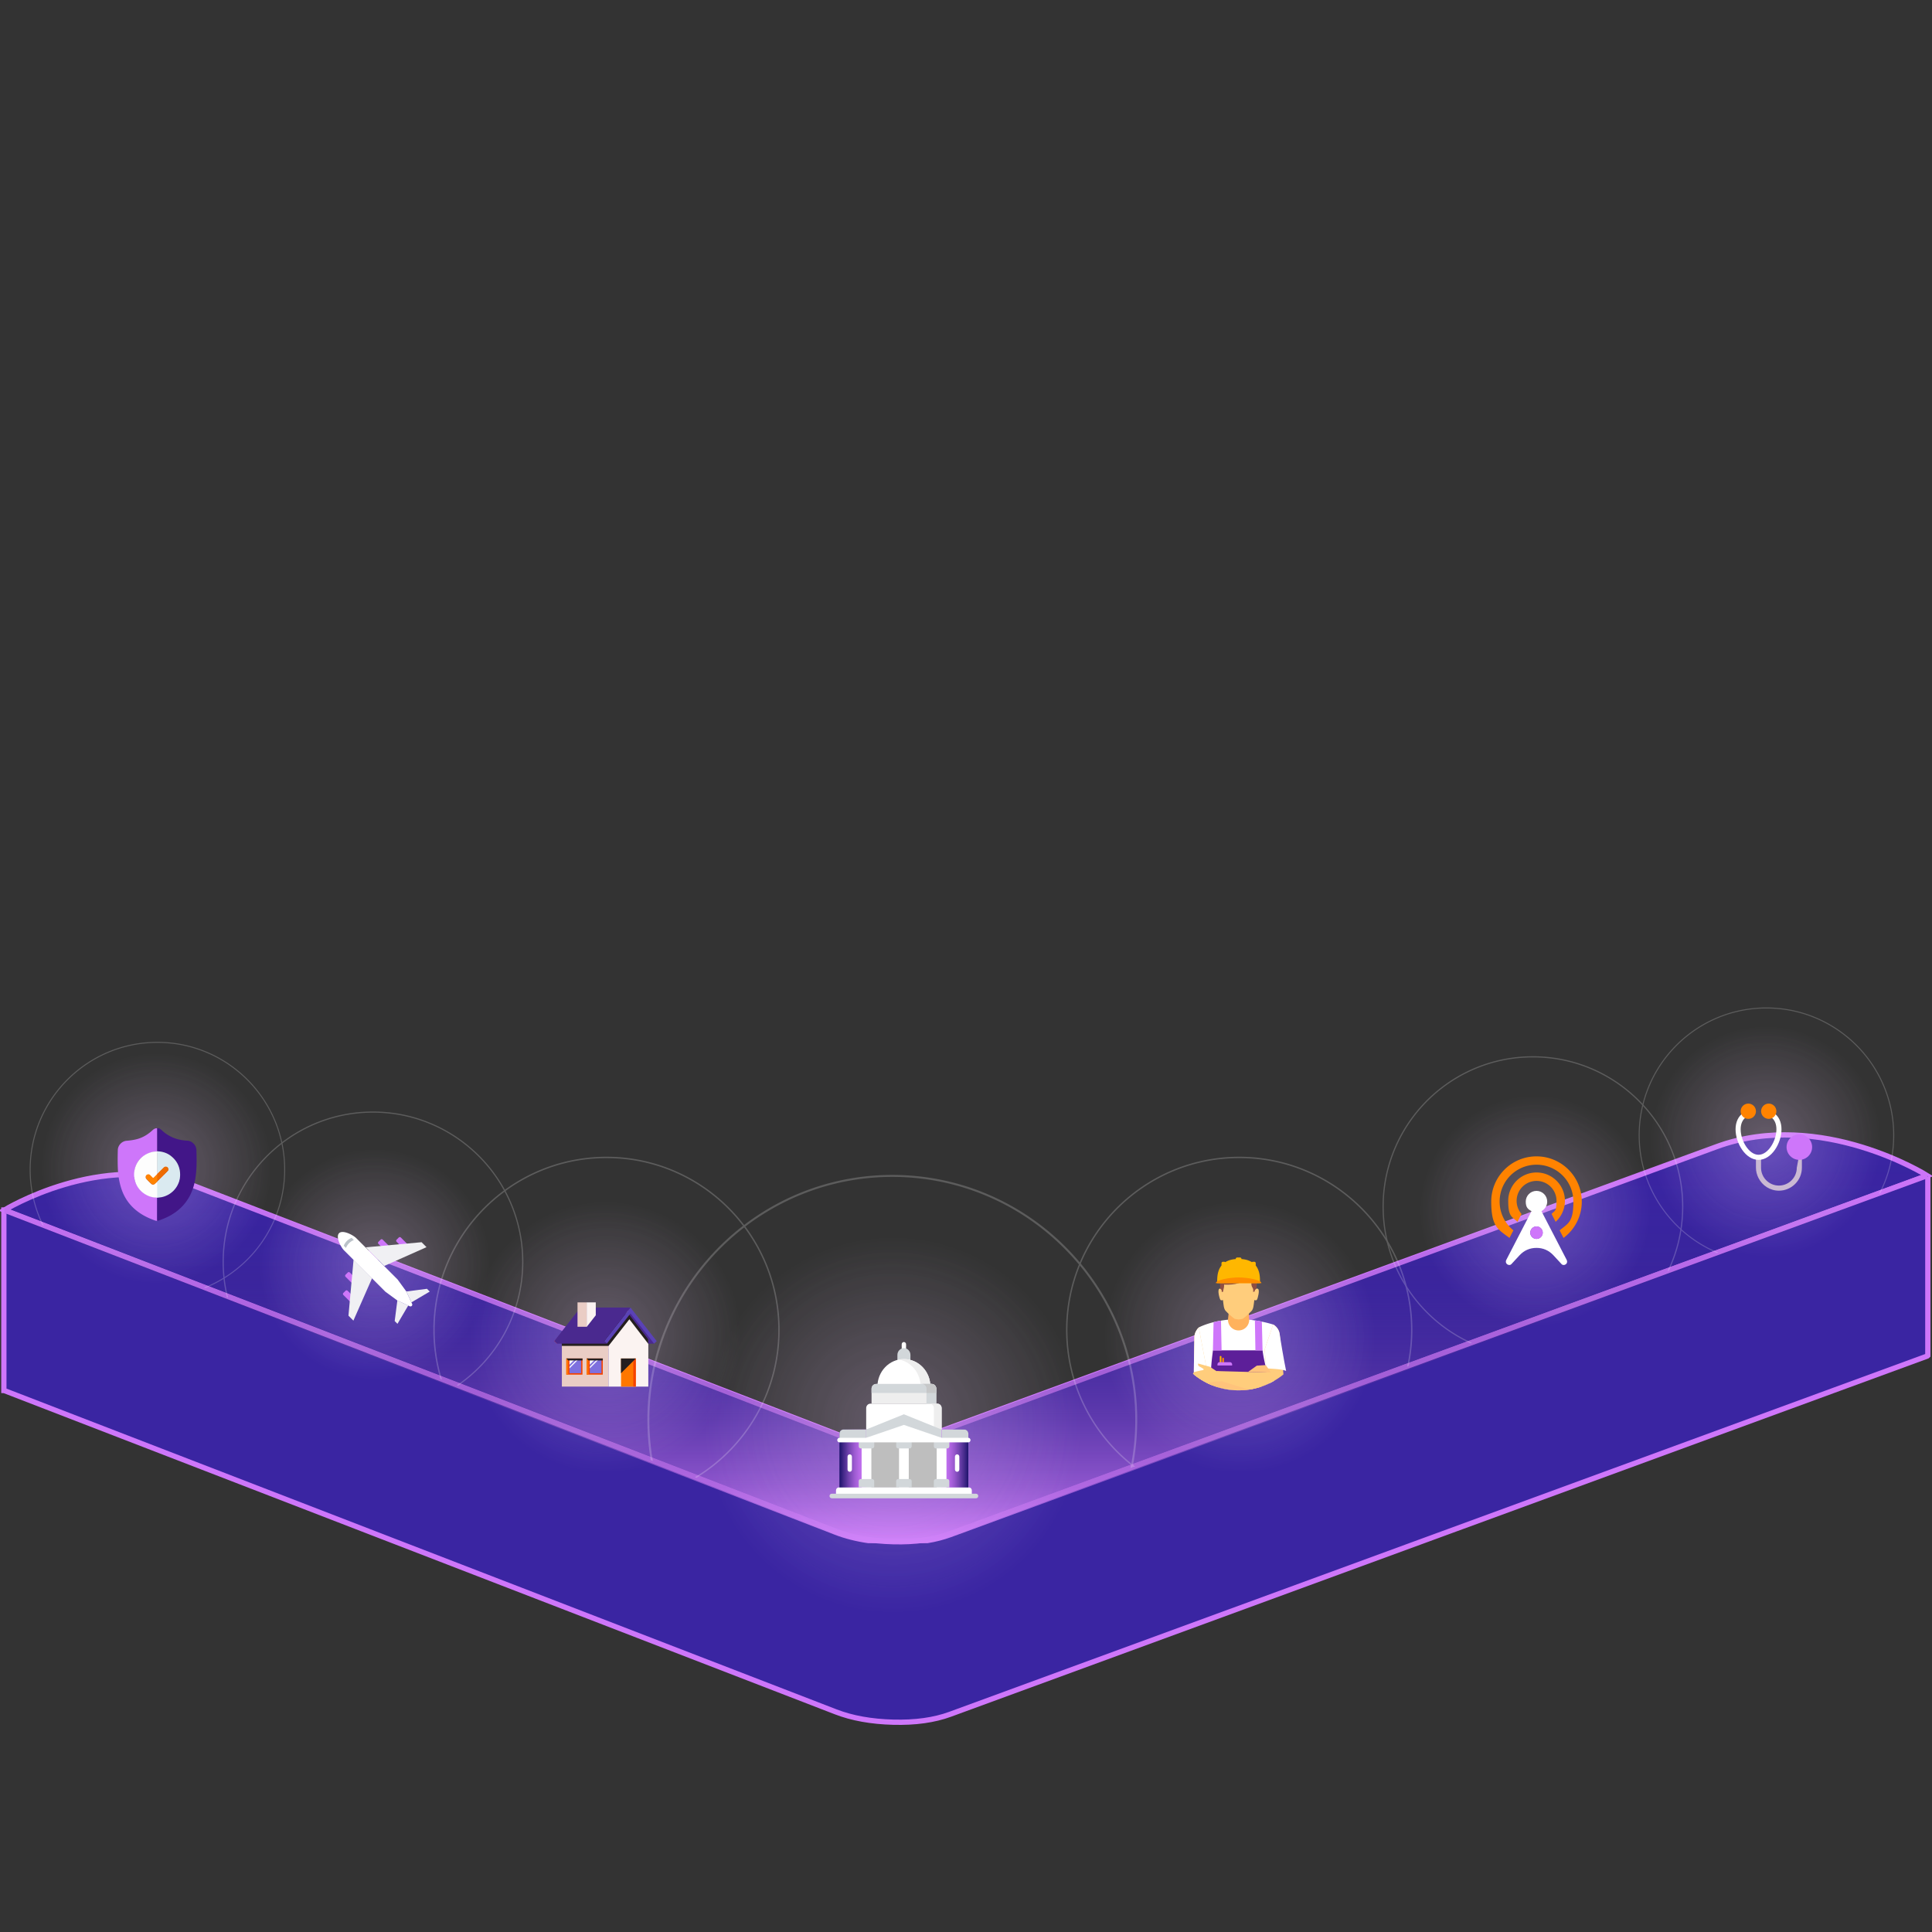 <svg id="Layer_1" xmlns="http://www.w3.org/2000/svg" xmlns:xlink="http://www.w3.org/1999/xlink" version="1.1" viewBox="0 0 1000 1000"><rect x="0" y="0" width="1000" height="1000" fill="#333333" stroke="none"/><defs><radialGradient id="radial-gradient" cx="462.151" cy="456.034" fx="462.151" fy="456.034" r="126.708" gradientUnits="userSpaceOnUse"><stop offset="0" stop-color="#fff" stop-opacity=".25"/><stop offset=".77" stop-color="#fff" stop-opacity="0"/></radialGradient><radialGradient id="radial-gradient1" cx="462.151" cy="456.034" fx="462.151" fy="456.034" r="126.708" gradientUnits="userSpaceOnUse"><stop offset="0" stop-color="#ce76fa" stop-opacity=".15"/><stop offset=".77" stop-color="#ce76fa" stop-opacity="0"/></radialGradient><radialGradient id="radial-gradient2" cx="641.654" cy="410.567" fx="641.654" fy="410.567" r="91.26" xlink:href="#radial-gradient"/><radialGradient id="radial-gradient3" cx="641.654" cy="410.567" fx="641.654" fy="410.567" r="91.26" xlink:href="#radial-gradient1"/><radialGradient id="radial-gradient4" cx="313.376" cy="410.567" fx="313.376" fy="410.567" r="91.26" xlink:href="#radial-gradient"/><radialGradient id="radial-gradient5" cx="313.376" cy="410.567" fx="313.376" fy="410.567" r="91.26" xlink:href="#radial-gradient1"/><radialGradient id="radial-gradient6" cx="193.926" cy="372.915" fx="193.926" fy="372.915" r="77.539" xlink:href="#radial-gradient"/><radialGradient id="radial-gradient7" cx="193.926" cy="372.915" fx="193.926" fy="372.915" r="77.539" xlink:href="#radial-gradient1"/><radialGradient id="radial-gradient8" cx="794.594" cy="345.186" fx="794.594" fy="345.186" r="77.539" xlink:href="#radial-gradient"/><radialGradient id="radial-gradient9" cx="794.594" cy="345.186" fx="794.594" fy="345.186" r="77.539" xlink:href="#radial-gradient1"/><radialGradient id="radial-gradient10" cx="913.943" cy="309.286" fx="913.943" fy="309.286" r="77.539" xlink:href="#radial-gradient"/><radialGradient id="radial-gradient11" cx="913.943" cy="309.286" fx="913.943" fy="309.286" r="77.539" xlink:href="#radial-gradient1"/><radialGradient id="radial-gradient12" cx="80.892" cy="323.15" fx="80.892" fy="323.15" r="77.539" xlink:href="#radial-gradient"/><radialGradient id="radial-gradient13" cx="80.892" cy="323.15" fx="80.892" fy="323.15" r="77.539" xlink:href="#radial-gradient1"/><radialGradient id="radial-gradient14" cy="549.034" fy="549.034" xlink:href="#radial-gradient"/><radialGradient id="radial-gradient15" cy="549.034" fy="549.034" xlink:href="#radial-gradient1"/><radialGradient id="radial-gradient16" cx="641.654" cy="503.567" fx="641.654" fy="503.567" r="91.26" xlink:href="#radial-gradient"/><radialGradient id="radial-gradient17" cx="641.654" cy="503.567" fx="641.654" fy="503.567" r="91.26" xlink:href="#radial-gradient1"/><radialGradient id="radial-gradient18" cx="313.376" cy="503.567" fx="313.376" fy="503.567" r="91.26" xlink:href="#radial-gradient"/><radialGradient id="radial-gradient19" cx="313.376" cy="503.567" fx="313.376" fy="503.567" r="91.26" xlink:href="#radial-gradient1"/><radialGradient id="radial-gradient20" cx="193.926" cy="465.915" fx="193.926" fy="465.915" r="77.539" xlink:href="#radial-gradient"/><radialGradient id="radial-gradient21" cx="193.926" cy="465.915" fx="193.926" fy="465.915" r="77.539" xlink:href="#radial-gradient1"/><radialGradient id="radial-gradient22" cx="794.594" cy="438.186" fx="794.594" fy="438.186" r="77.539" xlink:href="#radial-gradient"/><radialGradient id="radial-gradient23" cx="794.594" cy="438.186" fx="794.594" fy="438.186" r="77.539" xlink:href="#radial-gradient1"/><radialGradient id="radial-gradient24" cx="913.943" cy="402.286" fx="913.943" fy="402.286" r="77.539" xlink:href="#radial-gradient"/><radialGradient id="radial-gradient25" cx="913.943" cy="402.286" fx="913.943" fy="402.286" r="77.539" xlink:href="#radial-gradient1"/><radialGradient id="radial-gradient26" cx="80.892" cy="416.15" fx="80.892" fy="416.15" r="77.539" xlink:href="#radial-gradient"/><radialGradient id="radial-gradient27" cx="80.892" cy="416.15" fx="80.892" fy="416.15" r="77.539" xlink:href="#radial-gradient1"/><radialGradient id="radial-gradient28" cx="641.654" cy="410.567" fx="641.654" fy="410.567" r="91.26" xlink:href="#radial-gradient"/><radialGradient id="radial-gradient29" cx="641.654" cy="410.567" fx="641.654" fy="410.567" r="91.26" xlink:href="#radial-gradient1"/><radialGradient id="radial-gradient30" cx="313.376" cy="410.567" fx="313.376" fy="410.567" r="91.26" xlink:href="#radial-gradient"/><radialGradient id="radial-gradient31" cx="313.376" cy="410.567" fx="313.376" fy="410.567" r="91.26" xlink:href="#radial-gradient1"/><radialGradient id="radial-gradient32" cx="193.926" cy="372.915" fx="193.926" fy="372.915" r="77.539" xlink:href="#radial-gradient"/><radialGradient id="radial-gradient33" cx="193.926" cy="372.915" fx="193.926" fy="372.915" r="77.539" xlink:href="#radial-gradient1"/><radialGradient id="radial-gradient34" cx="794.594" cy="345.186" fx="794.594" fy="345.186" r="77.539" xlink:href="#radial-gradient"/><radialGradient id="radial-gradient35" cx="794.594" cy="345.186" fx="794.594" fy="345.186" r="77.539" xlink:href="#radial-gradient1"/><radialGradient id="radial-gradient36" cx="913.943" cy="309.286" fx="913.943" fy="309.286" r="77.539" xlink:href="#radial-gradient"/><radialGradient id="radial-gradient37" cx="913.943" cy="309.286" fx="913.943" fy="309.286" r="77.539" xlink:href="#radial-gradient1"/><radialGradient id="radial-gradient38" cx="80.892" cy="323.15" fx="80.892" fy="323.15" r="77.539" xlink:href="#radial-gradient"/><radialGradient id="radial-gradient39" cx="80.892" cy="323.15" fx="80.892" fy="323.15" r="77.539" xlink:href="#radial-gradient1"/><radialGradient id="radial-gradient40" cx="557.858" cy="419.758" fx="557.858" fy="419.758" r="91.26" xlink:href="#radial-gradient"/><radialGradient id="radial-gradient41" cx="557.858" cy="419.758" fx="557.858" fy="419.758" r="91.26" xlink:href="#radial-gradient1"/><radialGradient id="radial-gradient42" cx="357.868" cy="419.758" fx="357.868" fy="419.758" r="91.26" xlink:href="#radial-gradient"/><radialGradient id="radial-gradient43" cx="357.868" cy="419.758" fx="357.868" fy="419.758" r="91.26" xlink:href="#radial-gradient1"/><radialGradient id="radial-gradient44" cx="718.454" cy="362.037" fx="718.454" fy="362.037" r="91.26" xlink:href="#radial-gradient"/><radialGradient id="radial-gradient45" cx="718.454" cy="362.037" fx="718.454" fy="362.037" r="91.26" xlink:href="#radial-gradient1"/><radialGradient id="radial-gradient46" cx="191.749" cy="354.117" fx="191.749" fy="354.117" r="91.26" xlink:href="#radial-gradient"/><radialGradient id="radial-gradient47" cx="191.749" cy="354.117" fx="191.749" fy="354.117" r="91.26" xlink:href="#radial-gradient1"/><radialGradient id="radial-gradient48" cx="-466.097" cy="1040.821" fx="-466.097" fy="1040.821" r="1" gradientTransform="matrix(75.5 0 0 -75.5 35383.3 78937.828)" gradientUnits="userSpaceOnUse"><stop offset="0" stop-color="#fff"/><stop offset=".149" stop-color="#c4c4c4"/><stop offset=".32" stop-color="#898989"/><stop offset=".485" stop-color="#585858"/><stop offset=".639" stop-color="#323232"/><stop offset=".781" stop-color="#161616"/><stop offset=".906" stop-color="#050505"/><stop offset="1"/></radialGradient><radialGradient id="radial-gradient49" cx="-466.097" cy="1040.821" fx="-466.097" fy="1040.821" r="1" gradientTransform="matrix(75.5 0 0 -75.5 35383.304 78937.836)" xlink:href="#radial-gradient1"/><radialGradient id="radial-gradient50" cx="-465.191" cy="1040.69" fx="-465.191" fy="1040.69" r="1" gradientTransform="matrix(86.945 0 0 -86.945 40801.173 90906.286)" xlink:href="#radial-gradient48"/><radialGradient id="radial-gradient51" cx="-465.191" cy="1040.69" fx="-465.191" fy="1040.69" r="1" gradientTransform="matrix(86.945 0 0 -86.945 40801.173 90906.286)" xlink:href="#radial-gradient1"/><radialGradient id="radial-gradient52" cx="-465.191" cy="1040.69" fx="-465.191" fy="1040.69" r="1" gradientTransform="matrix(86.945 0 0 -86.945 41004.454 90901.907)" xlink:href="#radial-gradient48"/><radialGradient id="radial-gradient53" cx="-465.191" cy="1040.69" fx="-465.191" fy="1040.69" r="1" gradientTransform="matrix(86.945 0 0 -86.945 41004.454 90901.907)" xlink:href="#radial-gradient1"/><radialGradient id="radial-gradient54" cx="-465.978" cy="1040.794" fx="-465.978" fy="1040.794" r="1" gradientTransform="matrix(75.5 0 0 -75.5 35904.301 78941.459)" xlink:href="#radial-gradient48"/><radialGradient id="radial-gradient55" cx="-465.978" cy="1040.794" fx="-465.978" fy="1040.794" r="1" gradientTransform="matrix(75.5 0 0 -75.5 35904.305 78941.467)" xlink:href="#radial-gradient1"/><radialGradient id="radial-gradient56" cy="738.528" fy="738.528" xlink:href="#radial-gradient"/><radialGradient id="radial-gradient57" cy="738.528" fy="738.528" xlink:href="#radial-gradient1"/><radialGradient id="radial-gradient58" cx="641.654" cy="693.06" fx="641.654" fy="693.06" r="91.26" xlink:href="#radial-gradient"/><radialGradient id="radial-gradient59" cx="641.654" cy="693.06" fx="641.654" fy="693.06" r="91.26" xlink:href="#radial-gradient1"/><radialGradient id="radial-gradient60" cx="313.376" cy="693.06" fx="313.376" fy="693.06" r="91.26" xlink:href="#radial-gradient"/><radialGradient id="radial-gradient61" cx="313.376" cy="693.06" fx="313.376" fy="693.06" r="91.26" xlink:href="#radial-gradient1"/><radialGradient id="radial-gradient62" cx="193.926" cy="655.409" fx="193.926" fy="655.409" r="77.539" xlink:href="#radial-gradient"/><radialGradient id="radial-gradient63" cx="193.926" cy="655.409" fx="193.926" fy="655.409" r="77.539" xlink:href="#radial-gradient1"/><radialGradient id="radial-gradient64" cx="794.594" cy="627.68" fx="794.594" fy="627.68" r="77.539" xlink:href="#radial-gradient"/><radialGradient id="radial-gradient65" cx="794.594" cy="627.68" fx="794.594" fy="627.68" r="77.539" xlink:href="#radial-gradient1"/><radialGradient id="radial-gradient66" cx="913.943" cy="591.779" fx="913.943" fy="591.779" r="77.539" xlink:href="#radial-gradient"/><radialGradient id="radial-gradient67" cx="913.943" cy="591.779" fx="913.943" fy="591.779" r="77.539" xlink:href="#radial-gradient1"/><radialGradient id="radial-gradient68" cx="80.892" cy="605.644" fx="80.892" fy="605.644" r="77.539" xlink:href="#radial-gradient"/><radialGradient id="radial-gradient69" cx="80.892" cy="605.644" fx="80.892" fy="605.644" r="77.539" xlink:href="#radial-gradient1"/><radialGradient id="radial-gradient70" cy="737.528" fy="737.528" xlink:href="#radial-gradient"/><radialGradient id="radial-gradient71" cy="737.528" fy="737.528" xlink:href="#radial-gradient1"/><radialGradient id="radial-gradient72" cx="641.654" cy="692.06" fx="641.654" fy="692.06" r="91.26" xlink:href="#radial-gradient"/><radialGradient id="radial-gradient73" cx="641.654" cy="692.06" fx="641.654" fy="692.06" r="91.26" xlink:href="#radial-gradient1"/><radialGradient id="radial-gradient74" cx="313.376" cy="692.06" fx="313.376" fy="692.06" r="91.26" xlink:href="#radial-gradient"/><radialGradient id="radial-gradient75" cx="313.376" cy="692.06" fx="313.376" fy="692.06" r="91.26" xlink:href="#radial-gradient1"/><radialGradient id="radial-gradient76" cx="193.926" cy="654.409" fx="193.926" fy="654.409" r="77.539" xlink:href="#radial-gradient"/><radialGradient id="radial-gradient77" cx="193.926" cy="654.409" fx="193.926" fy="654.409" r="77.539" xlink:href="#radial-gradient1"/><radialGradient id="radial-gradient78" cx="794.594" cy="626.68" fx="794.594" fy="626.68" r="77.539" xlink:href="#radial-gradient"/><radialGradient id="radial-gradient79" cx="794.594" cy="626.68" fx="794.594" fy="626.68" r="77.539" xlink:href="#radial-gradient1"/><radialGradient id="radial-gradient80" cx="913.943" cy="590.779" fx="913.943" fy="590.779" r="77.539" xlink:href="#radial-gradient"/><radialGradient id="radial-gradient81" cx="913.943" cy="590.779" fx="913.943" fy="590.779" r="77.539" xlink:href="#radial-gradient1"/><radialGradient id="radial-gradient82" cx="80.892" cy="604.644" fx="80.892" fy="604.644" r="77.539" xlink:href="#radial-gradient"/><radialGradient id="radial-gradient83" cx="80.892" cy="604.644" fx="80.892" fy="604.644" r="77.539" xlink:href="#radial-gradient1"/><clipPath id="clippath"><path class="st1" d="M438.966 466.419c-.969 0-2.334.045-2.984.627-1.137.876-14.982 10.133-7.184 10.167h68.996c7.821 0-6.069-9.302-7.185-10.167-.648-.581-2.027-.627-2.983-.627h-48.66z"/></clipPath><clipPath id="clippath-1"><path class="st1" d="M437.497 428.63h51.176v32.539h-51.176z"/></clipPath><clipPath id="clippath-2"><path class="st1" d="M456.1 470.653a1.328 1.328 0 0 0-.739.274c-.252.181-.445.42-.581.705-.137.308-.148.593-.058.809.092.216.297.365.593.365h15.564c.296 0 .512-.148.604-.365.091-.216.091-.501-.045-.809a1.737 1.737 0 0 0-.57-.705 1.223 1.223 0 0 0-.73-.274H456.1z"/></clipPath><clipPath id="clippath-3"><path class="st1" d="M920.802 297.447h7.888v9.058h-7.888z"/></clipPath><clipPath id="clippath-4"><path class="st1" d="M896.773 308.429h16.38v9.059h-16.38z"/></clipPath><clipPath id="clippath-5"><path class="st1" d="M92.092 416.656h2.495v1.585h-2.495z"/></clipPath><clipPath id="clippath-6"><path class="st1" d="M633.458 491.196h25.92v13.754h-25.92z"/></clipPath><clipPath id="clippath-7"><path class="st1" d="M618.857 485.597h25.192v25.182h-25.192z"/></clipPath><clipPath id="clippath-8"><path class="st1" d="M466.548 513.587h6.079v3.86h-6.079z"/></clipPath><clipPath id="clippath-9"><path class="st1" d="M438.966 466.419c-.969 0-2.334.045-2.984.627-1.137.876-14.982 10.133-7.184 10.167h68.996c7.821 0-6.069-9.302-7.185-10.167-.648-.581-2.027-.627-2.983-.627h-48.66z"/></clipPath><clipPath id="clippath-10"><path class="st1" d="M437.497 428.63h51.176v32.539h-51.176z"/></clipPath><clipPath id="clippath-11"><path class="st1" d="M456.1 470.653a1.328 1.328 0 0 0-.739.274c-.252.181-.445.42-.581.705-.137.308-.148.593-.058.809.092.216.297.365.593.365h15.564c.296 0 .512-.148.604-.365.091-.216.091-.501-.045-.809a1.737 1.737 0 0 0-.57-.705 1.223 1.223 0 0 0-.73-.274H456.1z"/></clipPath><clipPath id="clippath-12"><path class="st1" d="M920.802 297.447h7.888v9.058h-7.888z"/></clipPath><clipPath id="clippath-13"><path class="st1" d="M896.773 308.429h16.38v9.059h-16.38z"/></clipPath><clipPath id="clippath-14"><path class="st1" d="M117.279 280.321h151.61v151.606h-151.61z"/></clipPath><clipPath id="clippath-15"><path class="st1" d="M268.581 356.124c0-41.697-33.802-75.5-75.499-75.5s-75.5 33.803-75.5 75.5 33.802 75.5 75.5 75.5 75.499-33.803 75.499-75.5"/></clipPath><clipPath id="clippath-16"><path class="st1" d="M196.209 318.312h6.46v4.101h-6.46z"/></clipPath><clipPath id="clippath-17"><path class="st1" d="M267.999 336.575h174.59v174.588h-174.59z"/></clipPath><clipPath id="clippath-18"><path class="st1" d="M442.238 423.869c0-48.018-38.926-86.944-86.945-86.944s-86.944 38.926-86.944 86.944 38.926 86.945 86.944 86.945 86.945-38.927 86.945-86.945"/></clipPath><clipPath id="clippath-19"><path class="st1" d="M471.279 332.196h174.59v174.588h-174.59z"/></clipPath><clipPath id="clippath-20"><path class="st1" d="M645.519 419.49c0-48.018-38.927-86.944-86.945-86.944s-86.945 38.926-86.945 86.944 38.927 86.945 86.945 86.945 86.945-38.926 86.945-86.945"/></clipPath><clipPath id="clippath-21"><path class="st1" d="M546.629 400.848h33.81v17.936h-33.81z"/></clipPath><clipPath id="clippath-22"><path class="st1" d="M527.599 393.546h32.84v32.844h-32.84z"/></clipPath><clipPath id="clippath-23"><path class="st1" d="M647.279 285.952h151.61v151.606h-151.61z"/></clipPath><clipPath id="clippath-24"><path class="st1" d="M798.582 361.755c0-41.698-33.802-75.5-75.499-75.5s-75.5 33.802-75.5 75.5 33.802 75.499 75.5 75.499 75.499-33.802 75.499-75.499"/></clipPath><clipPath id="clippath-25"><path class="st1" d="M740.879 354.855h3.92v2.493h-3.92z"/></clipPath><clipPath id="clippath-26"><path class="st1" d="M438.966 748.912c-.969 0-2.334.045-2.984.627-1.137.876-14.982 10.133-7.184 10.167h68.996c7.821 0-6.069-9.302-7.185-10.167-.648-.581-2.027-.627-2.983-.627h-48.66z"/></clipPath><clipPath id="clippath-27"><path class="st1" d="M437.497 711.123h51.176v32.539h-51.176z"/></clipPath><clipPath id="clippath-28"><path class="st1" d="M456.1 753.147a1.328 1.328 0 0 0-.739.274c-.252.181-.445.42-.581.705-.137.308-.148.593-.058.809.092.216.297.365.593.365h15.564c.296 0 .512-.148.604-.365.091-.216.091-.501-.045-.809a1.737 1.737 0 0 0-.57-.705 1.223 1.223 0 0 0-.73-.274H456.1z"/></clipPath><clipPath id="clippath-29"><path class="st1" d="M920.802 579.941h7.888v9.058h-7.888z"/></clipPath><clipPath id="clippath-30"><path class="st1" d="M896.773 590.923h16.38v9.059h-16.38z"/></clipPath><clipPath id="clippath-31"><path class="st1" d="M92.092 605.149h2.495v1.585h-2.495z"/></clipPath><clipPath id="clippath-32"><path class="st1" d="M633.458 679.689h25.92v13.754h-25.92z"/></clipPath><clipPath id="clippath-33"><path class="st1" d="M618.857 674.091h25.192v25.182h-25.192z"/></clipPath><clipPath id="clippath-34"><path class="st1" d="M466.548 702.08h6.079v3.86h-6.079z"/></clipPath><clipPath id="clippath-35"><path class="st1" d="M290.723 679.062h44.847v17.57h-44.847z"/></clipPath><clipPath id="clippath-36"><path class="st1" d="M321.407 703.158h7.684v7.667h-7.684z"/></clipPath><clipPath id="clippath-37"><path class="st1" d="M305.283 703.902h4.369v4.356h-4.369z"/></clipPath><clipPath id="clippath-38"><path class="st1" d="M305.283 703.902h2.408v2.418h-2.408z"/></clipPath><clipPath id="clippath-39"><path class="st1" d="M303.645 703.14h8.379v1.01h-8.379z"/></clipPath><clipPath id="clippath-40"><path class="st1" d="M294.757 703.902h4.382v4.356h-4.382z"/></clipPath><clipPath id="clippath-41"><path class="st1" d="M294.757 703.902h2.42v2.418h-2.42z"/></clipPath><clipPath id="clippath-42"><path class="st1" d="M293.119 703.14h8.379v1.01h-8.379z"/></clipPath><clipPath id="clippath-43"><path class="st1" d="M924.722 587.118h13.232v13.228h-13.232z"/></clipPath><clipPath id="clippath-44"><path class="st1" d="M771.856 598.531h46.87v42.212h-46.87z"/></clipPath><clipPath id="clippath-45"><path class="st1" d="M436.569 739.916c-1.158 0-2.074.991-2.074 2.219v28.531h13.843v-30.75H436.57z"/></clipPath><clipPath id="clippath-46"><path class="st1" d="M487.358 739.916v30.75h13.843v-28.554c0-1.205-.94-2.196-2.099-2.196h-11.744z"/></clipPath><linearGradient id="linear-gradient" x1="499.918" y1="517.261" x2="499.918" y2="305.096" gradientUnits="userSpaceOnUse"><stop offset="0" stop-color="#cf7bfa"/><stop offset=".135" stop-color="#a864db" stop-opacity=".785"/><stop offset=".301" stop-color="#7f4cb9" stop-opacity=".549"/><stop offset=".46" stop-color="#5c389e" stop-opacity=".353"/><stop offset=".61" stop-color="#412888" stop-opacity=".2"/><stop offset=".748" stop-color="#2d1d78" stop-opacity=".09"/><stop offset=".87" stop-color="#22166f" stop-opacity=".023"/><stop offset=".962" stop-color="#1e146c" stop-opacity="0"/><stop offset="1" stop-color="#fff" stop-opacity="0"/></linearGradient><linearGradient id="linear-gradient1" x1="-467.444" y1="1039.68" x2="-466.186" y2="1039.68" gradientTransform="matrix(58.615 0 0 -58.615 27825.784 61412.977)" gradientUnits="userSpaceOnUse"><stop offset="0" stop-color="#554d9e"/><stop offset="1" stop-color="#927ebf"/></linearGradient><linearGradient id="linear-gradient2" x1="-470.67" y1="1039.675" x2="-469.412" y2="1039.675" gradientTransform="matrix(40.679 0 0 -40.679 19583.699 42737.413)" xlink:href="#linear-gradient1"/><linearGradient id="linear-gradient3" x1="-492.084" y1="1038.603" x2="-490.826" y2="1038.603" gradientTransform="matrix(13.418 0 0 -13.418 7057.681 14408.195)" xlink:href="#linear-gradient1"/><linearGradient id="linear-gradient4" y1="610.261" y2="398.096" xlink:href="#linear-gradient"/><linearGradient id="linear-gradient5" x1="-470.67" y1="1039.675" x2="-469.412" y2="1039.675" gradientTransform="matrix(40.679 0 0 -40.679 19583.699 42737.413)" xlink:href="#linear-gradient1"/><linearGradient id="linear-gradient6" x1="-492.084" y1="1038.603" x2="-490.826" y2="1038.603" gradientTransform="matrix(13.418 0 0 -13.418 7057.681 14408.195)" xlink:href="#linear-gradient1"/><linearGradient id="linear-gradient7" y1="516.261" y2="304.096" xlink:href="#linear-gradient"/><linearGradient id="linear-gradient8" y1="799.755" y2="587.589" xlink:href="#linear-gradient"/><linearGradient id="linear-gradient9" y1="1034.86" y2="1034.86" xlink:href="#linear-gradient1"/><linearGradient id="linear-gradient10" x1="-470.67" y1="1032.73" x2="-469.412" y2="1032.73" gradientTransform="matrix(40.679 0 0 -40.679 19583.699 42737.413)" xlink:href="#linear-gradient1"/><linearGradient id="linear-gradient11" x1="-492.084" y1="1017.551" x2="-490.826" y2="1017.551" gradientTransform="matrix(13.418 0 0 -13.418 7057.681 14408.195)" xlink:href="#linear-gradient1"/><linearGradient id="linear-gradient12" y1="798.755" y2="586.589" xlink:href="#linear-gradient"/><linearGradient id="linear-gradient13" x1="-498.972" y1="1039.218" x2="-497.731" y2="1039.218" gradientTransform="matrix(11.152 0 0 -11.152 5999.131 12344.841)" gradientUnits="userSpaceOnUse"><stop offset="0" stop-color="#1e146c"/><stop offset=".131" stop-color="#402787"/><stop offset=".342" stop-color="#7243af"/><stop offset=".542" stop-color="#9a59cf"/><stop offset=".724" stop-color="#b669e6"/><stop offset=".882" stop-color="#c772f4"/><stop offset=".999" stop-color="#ce76f9"/><stop offset="1" stop-color="#ce76f9"/></linearGradient><linearGradient id="linear-gradient14" x1="-498.051" y1="1039.218" x2="-496.81" y2="1039.218" gradientTransform="matrix(11.152 0 0 -11.152 6041.721 12344.846)" gradientUnits="userSpaceOnUse"><stop offset="0" stop-color="#ce76f9"/><stop offset="0" stop-color="#ce76f9"/><stop offset=".118" stop-color="#c772f4"/><stop offset=".276" stop-color="#b669e6"/><stop offset=".458" stop-color="#9a59cf"/><stop offset=".658" stop-color="#7243af"/><stop offset=".869" stop-color="#402787"/><stop offset="1" stop-color="#1e146c"/></linearGradient><mask id="mask" x="117.582" y="280.624" width="150.999" height="151" maskUnits="userSpaceOnUse"><path style="fill:url(#radial-gradient48)" d="M117.582 280.624h150.999v151H117.582z"/></mask><mask id="mask-1" x="268.349" y="336.925" width="173.889" height="173.889" maskUnits="userSpaceOnUse"><path style="fill:url(#radial-gradient50)" d="M268.349 336.925h173.889v173.889H268.349z"/></mask><mask id="mask-2" x="471.629" y="332.546" width="173.89" height="173.889" maskUnits="userSpaceOnUse"><path style="fill:url(#radial-gradient52)" d="M471.629 332.546h173.89v173.889h-173.89z"/></mask><mask id="mask-3" x="647.583" y="286.255" width="150.999" height="150.999" maskUnits="userSpaceOnUse"><path style="fill:url(#radial-gradient54)" d="M647.583 286.255h150.999v150.999H647.583z"/></mask><style>.st0{fill:#ff63d9}.st1,.st3,.st5,.st6,.st7{fill:none}.st9{fill:#4a298f}.st10{fill:#ffa653}.st11{fill:#5c25a2}.st12{fill:#bf7bf0}.st13{fill:#4c1ea5}.st14{opacity:.07}.st14,.st15{isolation:isolate}.st16{fill:#532c90}.st17,.st18,.st19,.st20,.st21,.st22,.st23,.st24,.st25{fill-rule:evenodd}.st17,.st26,.st27{fill:#fff}.st28{fill:#bdc6d2}.st3,.st5,.st6,.st7{stroke-miterlimit:10}.st30{fill:url(#linear-gradient1)}.st38{fill:#dfe4ea}.st113{fill:#f96400}.st114{fill:#f70}.st18{fill:#d9cde8}.st121{fill:#e4e4e4}.st123{fill:#d2d7da}.st124{fill:#6a41a8}.st125{fill:url(#radial-gradient)}.st128,.st21{fill:#452f8b}.st130{fill:url(#linear-gradient)}.st131{fill:#732de2}.st26{opacity:.5}.st19{fill:#472881}.st20{fill:#eee8f4}.st132{fill:#ffcd55}.st133{fill:#f0f0f3}.st134{fill:#3a25a2}.st136{fill:#ffcd7c}.st137{fill:#f67900}.st3{stroke-width:2.721px;stroke:#ce76fa}.st142{fill:#ff7900}.st22{fill:#2a255f}.st181{fill:#e48842}.st191{fill:#f58fc6}.st192{fill:#eacdc5}.st193{fill:#e4e7ee}.st15{fill:#fad75c}.st15,.st194{opacity:.75}.st5{stroke-width:.507px}.st5,.st6,.st7{stroke:#fff}.st23{fill:#f80}.st195{fill:#ffc37b}.st24{fill:#fe5f00}.st6{stroke-width:.699px}.st197{fill:#e1b9ff}.st7{stroke-width:.607px}.st198{fill:#ffb700}.st199{fill:#fbf3f1}.st200{fill:#ce76fa}.st201{fill:#f54200}.st202{fill:#ff8300}.st203{fill:#3c1991}.st205{fill:#f79322}.st206{fill:#f8f8f8}.st209{opacity:.2}.st210{fill:#2b4b60}.st212{display:none}.st213{fill:#251f20}.st214{fill:#9fa8b4}.st215{fill:#ff4d00}.st216{fill:url(#radial-gradient1)}.st225{fill:#fffdff}.st226{fill:#ff8900}.st227{fill:#7e70de}.st228{fill:#fcfcfc}.st229{fill:#ff8200}.st25{fill:#592895}.st230{fill:#e02bab}.st231{fill:#eee}.st234{fill:#4c2686}.st235{fill:#dce8ee}</style></defs><g id="Bottom"><g id="_x35_2" data-name="_x35_"><g id="_x34_8" data-name="_x34_"><path class="st134" d="M997.57 607.389v3.007L492.238 795.648c-3.724 1.359-7.8 2.403-12.191 3.107h-30.685c-6.303-.906-12.09-2.378-17.286-4.378L2.266 628.285v-3.07c6.517-3.749 53.959-29.514 98.143-12.43L457.2 750.658l430.905-157.977c50.625-18.544 102.873 10.794 109.465 14.707z"/><path class="st3" d="m99.921 613.58 357.27 138.058 431.387-158.147c53.873-19.751 108.963 14.988 108.963 14.988L491.776 793.893c-8.253 3.026-18.062 4.395-29.458 4.096-11.36-.297-21.277-2.083-29.751-5.358L2.227 626.337s50.455-31.01 97.694-12.757z"/><path class="st134" d="M997.839 609.097v92.509l-.297.289-505.767 185.414c-8.253 3.026-18.062 4.393-29.458 4.096-11.36-.297-21.275-2.085-29.751-5.359L2.226 719.754 2 719.746v-93.417l.226.009 430.34 166.293c8.476 3.275 18.39 5.062 29.751 5.359 11.396.297 21.205-1.071 29.458-4.096L997.542 608.48"/><path class="st3" d="M997.839 609.097v92.509l-.297.289-505.767 185.414c-8.253 3.026-18.062 4.393-29.458 4.096-11.36-.297-21.275-2.085-29.751-5.359L2.226 719.754 2 719.746v-93.417l.226.009 430.34 166.293c8.476 3.275 18.39 5.062 29.751 5.359 11.396.297 21.205-1.071 29.458-4.096L997.542 608.48"/><path d="M997.57 607.389v3.007L492.238 795.648c-3.724 1.359-7.8 2.403-12.191 3.107h-30.685c-6.303-.906-12.09-2.378-17.286-4.378L2.266 628.285v-3.07c6.517-3.749 53.959-29.514 98.143-12.43L457.2 750.658l430.905-157.977c50.625-18.544 102.873 10.794 109.465 14.707z" style="fill:url(#linear-gradient12)"/></g><g id="The_glows4" data-name="The_glows" class="st209"><path class="st27" d="M559.409 654.023c-.171-.203-.341-.416-.523-.619a121.815 121.815 0 0 0-7.092-7.754c-22.973-23.154-54.808-37.509-89.928-37.509-21.01 0-40.847 5.141-58.306 14.227a125.297 125.297 0 0 0-18.387 11.678 6.837 6.837 0 0 0-.576.437c-30.086 23.186-49.507 59.575-49.507 100.423 0 7.114.587 14.089 1.728 20.882l1.109.427a125.412 125.412 0 0 1-1.813-21.309c0-40.506 19.251-76.608 49.092-99.612.192-.16.384-.299.576-.448a125.281 125.281 0 0 1 17.779-11.337c17.437-9.172 37.275-14.355 58.306-14.355 35.216 0 67.105 14.558 89.928 37.968a120.69 120.69 0 0 1 6.655 7.359c.181.203.352.405.523.619 17.885 21.725 28.647 49.529 28.647 79.807 0 7.711-.693 15.262-2.037 22.599-.043.267-.096.533-.16.8a23.971 23.971 0 0 1-.299 1.546l1.12-.405c.032-.139.064-.277.075-.427.064-.267.117-.533.16-.8a126.347 126.347 0 0 0 2.154-23.314c0-30.716-10.985-58.925-29.222-80.884z"/><path class="st27" d="m385.781 634.847-.608-.8c-16.392-21.458-42.234-35.323-71.254-35.323-15.592 0-30.257 3.999-43.044 11.028a89.447 89.447 0 0 0-9.535 6.058c-.171.117-.341.245-.512.373-22.151 16.328-36.549 42.607-36.549 72.182a89.2 89.2 0 0 0 3.658 25.34l.832.331a88.702 88.702 0 0 1-3.775-25.671c0-29.297 14.249-55.331 36.176-71.531.171-.139.341-.256.512-.384a85.996 85.996 0 0 1 9.193-5.866c12.756-7.092 27.441-11.134 43.044-11.134 28.785 0 54.424 13.747 70.678 35.035.213.267.416.533.608.81 11.07 14.814 17.629 33.19 17.629 53.07 0 32.326-17.331 60.674-43.194 76.245l.853.32c25.799-15.752 43.055-44.175 43.055-76.565 0-20.04-6.612-38.576-17.768-53.518z"/><path class="st1" d="M403.56 598.724v179.281h-9.236l-33.83-13.076-.853-.32-21.714-8.393-1.109-.427-65.943-25.489-33.755-13.044-.704-.266-7.647-2.955-.832-.33-3.658-1.408V598.724H403.56z"/><path class="st27" d="M728.633 667.61a57.573 57.573 0 0 0-.448-1.834 89.13 89.13 0 0 0-9.908-23.495 51.107 51.107 0 0 0-.992-1.6 72.39 72.39 0 0 0-1.685-2.602c-16.147-23.73-43.364-39.354-74.165-39.354-37.029 0-68.886 22.567-82.548 54.68-.149.352-.299.715-.437 1.077a89.133 89.133 0 0 0-6.655 33.883c0 28.263 13.139 53.507 33.627 69.942.299.245.597.48.896.715.117.096.235.181.352.267l.81-.288a36.276 36.276 0 0 1-1.003-.779 25.473 25.473 0 0 1-.896-.715c-20.168-16.307-33.073-41.242-33.073-69.142 0-11.753 2.293-22.994 6.463-33.265.139-.363.288-.725.437-1.077 13.459-32.027 45.156-54.573 82.025-54.573 30.94 0 58.242 15.891 74.165 39.93a78.678 78.678 0 0 1 2.176 3.445c.384.64.768 1.301 1.131 1.952a87.874 87.874 0 0 1 8.522 20.968 88.392 88.392 0 0 1 2.922 22.621 88.01 88.01 0 0 1-1.109 14.014 69.986 69.986 0 0 1-.949 4.991l.8-.288c.341-1.557.629-3.125.875-4.703a89.314 89.314 0 0 0 1.098-14.014c0-7.146-.843-14.089-2.432-20.754z"/><path class="st1" d="M731.075 598.724v107.632l-1.983.726-.8.288L587.48 759l-.81.287-.427.16-1.12.406-33.328 12.222V598.724h179.28z"/><path class="st27" d="M850.621 571.805c-.139-.16-.288-.32-.437-.48a61.48 61.48 0 0 0-2.016-2.069c-14.067-13.95-33.414-22.557-54.733-22.557-33.872 0-62.764 21.746-73.429 52.024a77.573 77.573 0 0 0-4.405 25.82c0 5.535.576 10.932 1.685 16.136.149.725.309 1.44.491 2.144a77.246 77.246 0 0 0 9.652 22.919c.384.629.789 1.248 1.205 1.866a78.582 78.582 0 0 0 2.442 3.466c7.786 10.398 18.099 18.803 30.033 24.263l.832-.299a77.63 77.63 0 0 1-30.865-25.02 67.306 67.306 0 0 1-2.89-4.245 47.812 47.812 0 0 1-1.365-2.229 76.734 76.734 0 0 1-7.914-18.771 60.67 60.67 0 0 1-.629-2.496 77.16 77.16 0 0 1-2.058-17.736 76.722 76.722 0 0 1 4.447-25.82c10.633-29.916 39.237-51.395 72.768-51.395 21.373 0 40.741 8.724 54.733 22.802a77.789 77.789 0 0 1 1.845 1.92l.437.469c12.542 13.726 20.2 31.995 20.2 52.025 0 3.818-.277 7.562-.821 11.23a6.21 6.21 0 0 1-.096.629 75.464 75.464 0 0 1-4.821 17.32 75.807 75.807 0 0 1-1.877 4.255l.811-.299a64.852 64.852 0 0 0 1.738-3.957 76.833 76.833 0 0 0 4.703-16.819l.096-.619a77.49 77.49 0 0 0 .885-11.742c0-20.338-7.839-38.864-20.648-52.739z"/><path class="st1" d="M871.268 546.7v108.261l-7.423 2.72-.81.298-101.095 37.062-.832.298-19.197 7.039H715.6V546.7h155.668z"/><path class="st27" d="M270.875 652.135a77.386 77.386 0 0 0-9.193-35.686c-.117-.213-.235-.427-.341-.64a78.382 78.382 0 0 0-12.691-17.086c-14.142-14.441-33.84-23.421-55.608-23.421-16.947 0-32.635 5.439-45.433 14.675-.523.373-1.045.757-1.557 1.152-.149.117-.309.235-.459.352-18.472 14.249-30.385 36.581-30.385 61.655 0 2.784.149 5.535.437 8.244.021.203.043.395.064.587a75.55 75.55 0 0 0 1.557 8.98c.043.203.085.395.139.587h.64c-.032-.107-.053-.213-.075-.32a77.091 77.091 0 0 1-1.685-9.609c-.021-.192-.043-.384-.064-.587a80.064 80.064 0 0 1-.395-7.881c0-24.764 11.721-46.852 29.916-60.994.149-.117.299-.235.459-.352.459-.352.928-.704 1.408-1.045 12.756-9.321 28.465-14.825 45.433-14.825 21.373 0 40.741 8.724 54.733 22.802a77.405 77.405 0 0 1 13.054 17.459c.117.213.235.427.341.651 5.802 10.825 9.087 23.186 9.087 36.304 0 26.503-13.427 49.934-33.84 63.852l.704.267c20.125-13.865 33.424-36.955 33.755-63.116.011-.331.011-.672.011-1.003s0-.672-.011-1.003z"/><path class="st1" d="M270.875 575.303V730.3l-33.755-13.044-.704-.266-7.647-2.955-.832-.33-3.658-1.408-105.489-40.762h-3.583v-96.232h155.668z"/><path class="st27" d="M146.2 591.792a12.572 12.572 0 0 0-.149-.661 65.194 65.194 0 0 0-5.706-15.827c-10.964-21.384-33.232-36.048-58.871-36.048-36.464 0-66.134 29.67-66.134 66.145a65.684 65.684 0 0 0 6.559 28.689l.736.288a65.111 65.111 0 0 1-6.762-28.977c0-36.176 29.425-65.612 65.601-65.612 25.33 0 47.364 14.43 58.285 35.515a64.378 64.378 0 0 1 5.834 16.179c.053.213.096.437.149.661a65.387 65.387 0 0 1 1.344 13.257c0 23.421-12.34 44.015-30.865 55.619-.192.128-.384.245-.576.363-.149.085-.299.181-.437.267a65.402 65.402 0 0 1-9.641 4.778l.715.277a64.913 64.913 0 0 0 8.927-4.437c.171-.096.341-.192.501-.299.192-.117.384-.235.576-.363 18.792-11.678 31.323-32.507 31.323-56.205 0-4.661-.491-9.215-1.408-13.609z"/><path class="st1" d="M147.608 539.255v132.28h-32.401v-1.387l-8.927-3.444-.714-.278-82.932-32.048-.736-.288-6.559-2.528v-92.307h132.269z"/><path class="st27" d="M914.302 521.455c-21.042 0-39.824 9.876-51.95 25.244a65.907 65.907 0 0 0-12.169 24.626c-.053.235-.117.48-.171.725a66.018 66.018 0 0 0-1.845 15.539c0 19.315 8.319 36.72 21.565 48.814.181.181.373.341.555.501.32.299.651.587.981.864a66.195 66.195 0 0 0 17.427 10.804l.747-.277a65.629 65.629 0 0 1-18.173-11.22 31.697 31.697 0 0 1-.885-.789c-.192-.171-.373-.331-.555-.512-12.98-11.988-21.128-29.148-21.128-48.185 0-5.183.608-10.228 1.749-15.07a65.435 65.435 0 0 1 12.585-25.821c12.03-15.049 30.545-24.711 51.267-24.711 36.176 0 65.612 29.425 65.612 65.601 0 10.91-2.677 21.202-7.412 30.257l.747-.277c4.607-9.001 7.199-19.197 7.199-29.98 0-36.464-29.67-66.134-66.145-66.134z"/><path class="st1" d="M980.447 521.455v132.269h-66.145c25.692 0 48.004-14.718 58.946-36.155l-.747.277-83.06 30.449-.747.277-14.057 5.151h-26.471V521.454h132.28z"/></g><g id="Glows4" data-name="Glows" class="st194"><g id="Glowing41" data-name="Glowing"><circle cx="462.151" cy="737.528" r="126.708" style="fill:url(#radial-gradient70)"/><circle cx="462.151" cy="737.528" r="126.708" style="fill:url(#radial-gradient71)"/></g><g id="Glowing42" data-name="Glowing"><g id="Glowing43" data-name="Glowing"><circle cx="641.654" cy="692.06" r="91.26" style="fill:url(#radial-gradient72)"/><circle cx="641.654" cy="692.06" r="91.26" style="fill:url(#radial-gradient73)"/></g><g id="Glowing44" data-name="Glowing"><circle cx="313.376" cy="692.06" r="91.26" style="fill:url(#radial-gradient74)"/><circle cx="313.376" cy="692.06" r="91.26" style="fill:url(#radial-gradient75)"/></g></g><g id="Glowing45" data-name="Glowing"><g id="Glowing46" data-name="Glowing"><circle cx="193.926" cy="654.409" r="77.539" style="fill:url(#radial-gradient76)"/><circle cx="193.926" cy="654.409" r="77.539" style="fill:url(#radial-gradient77)"/></g><g id="Glowing47" data-name="Glowing"><circle cx="794.594" cy="626.68" r="77.539" style="fill:url(#radial-gradient78)"/><circle cx="794.594" cy="626.68" r="77.539" style="fill:url(#radial-gradient79)"/></g></g><g id="Glowing48" data-name="Glowing"><g id="Glowing49" data-name="Glowing"><circle cx="913.943" cy="590.779" r="77.539" style="fill:url(#radial-gradient80)"/><circle cx="913.943" cy="590.779" r="77.539" style="fill:url(#radial-gradient81)"/><g id="Glowing50" data-name="Glowing"><circle cx="80.892" cy="604.644" r="77.539" style="fill:url(#radial-gradient82)"/><circle cx="80.892" cy="604.644" r="77.539" style="fill:url(#radial-gradient83)"/></g></g></g></g></g><g id="NEW"><path class="st200" d="M81.358 631.891a2.28 2.28 0 0 1-1.017-.122c-4.637-1.634-8.861-3.922-12.276-7.553-2.349-2.495-4.043-5.412-5.145-8.657-1.223-3.595-1.78-7.251-1.936-11.004-.122-3.124-.086-6.247 0-9.37.084-2.409 2.142-4.552 4.552-4.722 2.445-.206 4.842-.545 7.13-1.429 2.289-.884 4.261-2.203 6.066-3.837.714-.679 1.476-1.271 2.578-1.223.206.205.17.472.17.714v10.581c0 .206 0 .387-.086.593-.12.267-.387.206-.593.29-1.391.084-2.784.326-4.043.884-3.535 1.574-5.908 4.128-6.877 7.881-1.101 4.261-.084 8.063 3.003 11.271 2.106 2.144 4.636 3.293 7.639 3.512.084 0 .17 0 .267.036.205.084.472.036.593.29.084.267.084.509.084.799v10.254c.048.194.145.52-.122.786l.012.025z"/><path d="M81.358 595.887v-11.948c.981-.086 1.694.423 2.348 1.041 2.918 2.784 6.368 4.43 10.29 5.108 1.017.17 2.07.267 3.123.328 2.495.266 4.467 2.408 4.553 4.939.084 3.123.169 6.246 0 9.37-.292 4.758-1.018 9.394-3.16 13.704-2.53 5.061-6.416 8.741-11.441 11.271a42.64 42.64 0 0 1-4.466 1.9c-.425.17-.835.29-1.308.206v-11.948c.328-.267.763-.206 1.138-.267 2.942-.29 5.435-1.513 7.518-3.716 1.694-1.779 2.7-3.885 3.039-6.283.508-3.668-.425-6.924-2.918-9.697-1.694-1.852-3.716-3.039-6.126-3.595-.678-.17-1.429-.17-2.106-.29-.145.036-.351.036-.484-.146v.025z" style="fill:#421688"/><path d="M81.358 595.887c2.7.122 5.193.835 7.287 2.578 2.737 2.203 4.261 5.025 4.552 8.524.509 6.065-3.595 11.391-9.491 12.662-.762.17-1.61.17-2.348.29-.17-.036-.387-.084-.545-.084.326-.267.387-.593.387-.981v-6.21c0-.267 0-.545.036-.799 0-.036 0-.122.037-.17.084-.266.29-.423.472-.592l4.758-4.758c.17-.17.29-.29.423-.473.29-.508.17-1.223-.29-1.61-.472-.423-1.185-.423-1.633.036-.981.921-1.902 1.902-2.857 2.857-.122.122-.267.29-.423.387-.206.122-.328.084-.389-.169-.084-.29-.036-.593-.036-.921v-9.491c0-.387-.036-.714-.387-1.017.084.012.29-.012.448-.073v.012z" style="fill:#daeaf0"/><path d="M80.826 596.032c.472-.036.593.17.545.629v10.968c.036.037.036.086.036.122-.545.678-1.223 1.271-1.816 1.9-.266.267-.508.206-.762-.036-.425-.423-.799-.835-1.271-1.223-.799-.678-1.9-.326-2.106.714-.086.425.084.799.326 1.102a33.55 33.55 0 0 0 2.53 2.53c.509.473 1.224.473 1.78 0 .267-.206.509-.508.763-.762.253-.254.266-.328.508-.267v7.518c0 .472-.084.678-.545.629-4.552-.036-9.03-3.245-10.641-7.675-2.142-5.944.387-12.312 5.98-15.012 1.513-.715 3.039-1.138 4.673-1.138" style="fill:#fdfdfd"/><path class="st202" d="M81.358 611.673c-.326.326-.714.678-1.041.981-.714.678-1.477.678-2.142 0-.799-.799-1.61-1.574-2.349-2.409-.835-.884-.473-2.142.678-2.409.472-.12.884.037 1.223.387.423.425.835.799 1.271 1.271.206.267.387.267.593 0 .593-.629 1.223-1.185 1.816-1.816.17.17.17.389.17.593v2.615c0 .267-.037.472-.17.678-.036.012-.036.073-.036.109h-.012z"/><path d="M81.358 611.552v-3.922c1.138-1.102 2.228-2.228 3.377-3.329.425-.423.92-.545 1.513-.387.545.206.835.629.92 1.187.037.326-.036.714-.266.92-1.852 1.852-3.608 3.752-5.57 5.532h.025z" style="fill:#ee6b00"/><path class="st133" d="m220.99 667.084-10.664 1.375 2.628 5.638 9.472-5.577-1.436-1.436zm-16.699 16.684 1.436 1.436 5.577-9.472-5.638-2.628-1.375 10.664z"/><path class="st27" d="m205.773 662.241-21.39-21.39c-1.574-1.558-6.951-4.461-8.876-2.552-1.91 1.925.993 7.304 2.551 8.878l21.39 21.39 6.203 4.553 6.432 2.994a.906.906 0 0 0 1.039-.184.91.91 0 0 0 .184-1.039l-2.994-6.431-4.538-6.219z"/><path class="st200" d="m197.019 641.63-1.146 1.146a.748.748 0 0 0 0 1.055l4.323 4.323 2.201-2.2-4.324-4.325a.747.747 0 0 0-1.054 0m-17.021 17.022-1.146 1.146a.747.747 0 0 0 0 1.054l4.323 4.325 2.201-2.201-4.323-4.323a.748.748 0 0 0-1.055 0m-1.131 9.425-1.146 1.147a.747.747 0 0 0 0 1.054l4.325 4.323 2.199-2.2-4.323-4.325a.748.748 0 0 0-1.055 0m28.602-27.545a.747.747 0 0 0-1.054 0l-1.146 1.146a.747.747 0 0 0 0 1.054l4.323 4.325 2.199-2.201-4.323-4.323z"/><path class="st133" d="m180.366 680.991 2.551 2.563 9.672-21.967-9.58-9.625-2.643 29.028zm37.843-38.024-28.892 2.655 9.58 9.626 21.864-9.718-2.552-2.563z"/><path d="M182.015 640.714a7.238 7.238 0 0 0-4.079 4.079l1.131 1.131.076-.168a7.25 7.25 0 0 1 3.835-3.836l.168-.076-1.131-1.131z" style="fill:#bbc2c9"/><path class="st192" d="M290.822 692.939h24.144v24.757h-24.144z"/><path class="st199" d="M314.983 717.697h20.584v-25.883l-10.3-13.645-10.284 13.645v25.883z"/><path class="st213" d="M314.983 696.633h-24.162l-.099-2.451 35.307-15.12 9.538 12.288v4.223l-9.804-12.718-10.78 13.778z" style="clip-path:url(#clippath-35)"/><path class="st9" d="m325.266 677.804 13.596 16.262-.314 1.391h-2.982v-2.169l-10.3-13.348v-2.136z"/><path style="fill:#5a42b6" d="m314.105 695.457 12.222-15.617 12.22 15.617 1.375-1.275-13.595-17.405-13.596 17.405 1.374 1.275z"/><path style="fill:#ff625c" d="m288.222 695.457 12.221-15.914 3.743-2.766-17.338 17.405 1.374 1.275z"/><path class="st9" d="M326.326 676.777h-25.883l-13.595 17.405h25.883l13.595-17.405zM312.731 694.182h-25.883l1.374 1.275h25.883l-1.374-1.275z"/><path class="st114" d="M321.458 703.158h7.618v14.556h-7.618z"/><path class="st201" d="M327.8 703.158h1.292v14.556H327.8z"/><path class="st213" d="m329.092 703.157-7.683 7.668v-7.668h7.683z" style="clip-path:url(#clippath-36)"/><path class="st201" d="M303.64 703.14h8.363v8.362h-8.363z"/><path class="st114" d="M303.64 703.14h.977v8.38h-.977z"/><path class="st227" d="M305.278 703.902h6.061v6.873h-6.061z"/><path class="st225" d="m309.651 703.902-4.372 4.356v-.796l3.56-3.56h.812z" style="clip-path:url(#clippath-37)"/><path class="st225" d="m305.279 706.32 2.418-2.418h-2.418v2.418z" style="clip-path:url(#clippath-38)"/><path class="st213" d="m303.639 703.141.977 1.01h7.403v-1.01h-8.38z" style="clip-path:url(#clippath-39)"/><path class="st201" d="M293.124 703.14h8.363v8.362h-8.363z"/><path class="st114" d="M293.124 703.14h.977v8.38h-.977z"/><path class="st227" d="M294.763 703.902h6.061v6.873h-6.061z"/><path class="st225" d="m299.135 703.902-4.372 4.356v-.796l3.56-3.56h.812z" style="clip-path:url(#clippath-40)"/><path class="st225" d="m294.763 706.32 2.418-2.418h-2.418v2.418z" style="clip-path:url(#clippath-41)"/><path class="st213" d="m293.124 703.141.977 1.01h7.403v-1.01h-8.38z" style="clip-path:url(#clippath-42)"/><path class="st199" d="m303.639 686.829 4.737-6.045v-6.673h-4.737v12.718z"/><path class="st192" d="M298.919 674.111h4.737v12.619h-4.737z"/><path d="M930.015 604.398c0 5.105-4.147 9.252-9.252 9.252s-9.254-4.147-9.254-9.252v-5.371h-2.638v5.371c0 1.926.494 3.72 1.32 5.334 1.964 3.881 5.941 6.558 10.572 6.558 6.558 0 11.89-5.334 11.89-11.891v-4.663h-1.765" style="fill:#cab9d3"/><path class="st200" d="M931.334 600.346c-3.634 0-6.615-2.96-6.615-6.615 0-3.634 2.962-6.615 6.615-6.615 3.634 0 6.615 2.962 6.615 6.615s-2.962 6.615-6.615 6.615" style="clip-path:url(#clippath-43)"/><path class="st200" d="M931.334 589.784a3.956 3.956 0 1 1 0 7.914 3.956 3.956 0 1 1 0-7.914"/><path class="st27" d="m918.096 575.976-1.509 2.164c1.908 1.328 2.886 3.53 2.886 6.359 0 5.949-4.271 13.21-9.254 13.21s-9.253-7.27-9.253-13.211c0-2.828.968-5.02 2.885-6.358l-1.508-2.164c-2.629 1.832-4.014 4.83-4.014 8.523 0 7.326 5.2 15.847 11.89 15.847s11.881-8.521 11.881-15.847c0-3.683-1.385-6.69-4.004-8.523"/><path class="st202" d="M904.924 579.127c-2.182 0-3.957-1.775-3.957-3.957s1.775-3.957 3.957-3.957 3.957 1.774 3.957 3.957-1.775 3.957-3.957 3.957M915.496 579.127c-2.182 0-3.957-1.775-3.957-3.957s1.775-3.957 3.957-3.957 3.957 1.774 3.957 3.957-1.775 3.957-3.957 3.957"/><path class="st27" d="M659.423 714.758c-.756.432-1.512.833-2.299 1.219a36.899 36.899 0 0 1-4.256 1.743c-.262.092-.525.17-.787.247a36.644 36.644 0 0 1-5.537 1.265 39.788 39.788 0 0 1-3.872.37c-.524.015-1.064.031-1.589.031-3.749 0-7.373-.556-10.765-1.605a32.556 32.556 0 0 1-2.993-1.064c-.602-.231-1.173-.494-1.759-.756a5.994 5.994 0 0 1-.54-.262c-.2-.093-.385-.185-.586-.293l-.015-.062-.756-5.398-.509-3.624-2.746-19.405v-.046s2.777-1.527 7.712-2.761a48.968 48.968 0 0 1 3.84-.802 67.737 67.737 0 0 1 2.977-.417c.216-.015.432-.046.648-.062a32.083 32.083 0 0 1 1.759-.139 51.307 51.307 0 0 1 2.698-.108 46.786 46.786 0 0 1 2.052 0c.448.016.91.016 1.389.047.802.031 1.604.077 2.437.154.216.015.432.031.648.062.956.092 1.944.2 2.945.355 1.173.169 2.376.37 3.595.632 1.897.386 3.855.879 5.876 1.496v.016l.324 22.936.108 6.231z"/><path d="M657.14 715.976a36.68 36.68 0 0 1-4.258 1.743c-.262.093-.524.17-.786.247-1.79.555-3.641.987-5.537 1.265a39.798 39.798 0 0 1-3.871.37 52.7 52.7 0 0 1-1.589.031c-3.749 0-7.373-.555-10.767-1.604a32.969 32.969 0 0 1-2.993-1.065c-.601-.231-1.172-.493-1.758-.756.046-.154.092-.308.123-.462.031-.124.062-.232.093-.355.092-.386.185-.787.262-1.173.416-2.098.632-4.241.818-6.385.108-1.188.185-2.376.308-3.548.17-1.79.401-3.564.633-5.337h25.681c.201 1.528.432 3.039.756 4.55.201.972.432 2.052.694 3.178.17.802.371 1.62.556 2.453.092.416.185.833.293 1.234.432 1.944.895 3.886 1.342 5.614" style="fill:#5d1f99"/><path class="st136" d="M652.096 717.966c-1.79.555-3.641.987-5.537 1.265a39.798 39.798 0 0 1-3.871.37 52.7 52.7 0 0 1-1.589.031c-3.749 0-7.373-.555-10.767-1.604a32.929 32.929 0 0 1-2.991-1.065c-.602-.231-1.173-.493-1.759-.756a5.737 5.737 0 0 1-.54-.262 10 10 0 0 1-.586-.293.324.324 0 0 1-.077-.046 37.844 37.844 0 0 1-5.676-3.595c-.262-.2-.509-.401-.756-.601v-2.083c0-.385 0-.786.015-1.172 0-.525.016-1.065.016-1.589v-.401c0-.262.015-.54.015-.802s.016-.525.016-.787v-.015c.031-2.453.077-4.86.108-6.895v-.17c0-.277.015-.54.015-.802 0-.2 0-.401.016-.602v-.293c0-.139 0-.277.015-.416v-1.142c0-.154 0-.308.015-.447v-.401c.016-.478.016-.849.016-1.095 0-2.916 1.913-4.829 2.237-5.136l.046-.047 3.764 19.744.278 1.481 1.126 5.861h.416l6.278.046 1.465.016 17.8.139.016.169.478 3.394z"/><path class="st27" d="M651.618 714.572c-5.707-.262-11.43.108-17.152.355-.201 0-.386.015-.586.015-.371.016-.741.016-1.111.031-.833.016-1.697.046-2.545.077a46.281 46.281 0 0 0-4.411.324c-.448.062-.91.124-1.358.216-.031 0-.046.016-.077.016a37.895 37.895 0 0 1-5.676-3.595c-.262-.2-.509-.401-.756-.601v-2.083c0-.386.016-.787.016-1.172 0-.525.015-1.065.015-1.589v-.401c0-.263.016-.54.016-.803s.015-.524.015-.786v-.016c.031-2.452.077-4.858.108-6.894v-.17c0-.278.015-.54.015-.802 0-.201.016-.401.016-.602v-.293c0-.139 0-.278.015-.416v-1.142c0-.154 0-.308.016-.447v-.401c.015-.479.015-.849.015-1.096 0-2.914 1.913-4.827 2.237-5.136l.046-.046 3.764 19.744.278 1.481 1.126 5.861h.417l6.277.046 1.466.015 17.8.139.015.17z"/><path class="st195" d="M652.883 717.719c-.262.093-.524.17-.787.247a36.589 36.589 0 0 1-5.537 1.265 39.788 39.788 0 0 1-3.872.37c-5.413-.694-10.782-1.527-11.785-1.558-.185 0-.37-.015-.57 0a32.963 32.963 0 0 1-2.993-1.064c-.602-.232-1.172-.494-1.759-.756a5.743 5.743 0 0 1-.54-.263c-.2-.092-.385-.185-.586-.293a.346.346 0 0 1-.077-.046 38.044 38.044 0 0 1-5.676-3.593c.309.046.633.077.972.077 1.867 0 3.193-.772 4.025-1.898a4.864 4.864 0 0 0 .833-1.851l1.127 5.861h.416l6.278.046 1.465.016 17.8.139 1.265 3.301z"/><path class="st136" d="m633.942 715.621-4.596.077c-.478.494-1.388.972-2.021 1.281-.602-.232-1.172-.494-1.759-.756a5.607 5.607 0 0 1-.539-.263 10.024 10.024 0 0 1-.587-.293.371.371 0 0 1-.077-.046 38.095 38.095 0 0 1-5.676-3.593 33.316 33.316 0 0 1-.756-.602c-.169-.139-.339-.278-.509-.432l.525-.648.123-.154s3.116-.802 4.135-.941c1.018-.139.786-.586.786-.586s-.617-.586-1.943-1.234c-1.327-.648-.864-1.666-.864-1.666l3.008.833 1.064.293 1.99.555.633.417 2.792 1.835 3.656.587.463 4.025.061.586.016.108.046.416.031.201z"/><path class="st195" d="m633.942 715.621-4.596.077c-.478.494-1.388.972-2.021 1.281-.602-.232-1.172-.494-1.759-.756a5.607 5.607 0 0 1-.539-.263c.123-.03.246-.077.385-.123l.278-.093c1.465-.432 2.977-.586 4.503-.678.833-.047 1.682-.077 2.515-.124l.864-.046c.092 0 .185-.015.277-.031l.016.108.046.417.031.231z"/><path class="st136" d="M664.312 711.395a35.626 35.626 0 0 1-4.889 3.363c-.756.432-1.512.833-2.299 1.219a36.972 36.972 0 0 1-4.256 1.743c-.263.092-.525.17-.787.247-1.79.555-3.641.987-5.537 1.265a431.385 431.385 0 0 1-12.649-3.857 37.766 37.766 0 0 1-1.157-.386l-.031-.061-.385-.679-2.669-4.596 16.288.447 9.656.262-.108-1.234-.2-2.283-.741-8.329 4.428-12.987s.015 0 .03.015c.324.17 2.885 1.697 3.317 4.905 0 .062.016.108.016.17.354 2.699 1.249 12.616 1.758 18.463.093.879.17 1.651.216 2.314"/><path class="st27" d="m658.991 685.544-4.426 12.987.864 9.733c3.022.231 7.403.262 10.257 1.28-1.203-5.753-2.993-16.504-3.332-19.08-.478-3.425-3.363-4.92-3.363-4.92"/><path class="st195" d="m654.364 706.613-3.84.247-4.565 3.255 11.831.324-2.145-3.224a1.454 1.454 0 0 0-1.28-.602"/><path class="st200" d="m627.803 698.963.339-14.591a48.93 48.93 0 0 1 3.842-.802l.308 15.393h-4.488zM653.5 698.963h-3.702l-.263-15.532c1.173.169 2.376.37 3.595.632l.37 14.9z"/><path class="st198" d="M631.782 701.832a.442.442 0 0 0-.432.432v3.116h.864v-3.116a.422.422 0 0 0-.432-.432"/><path d="M633.078 702.757a.442.442 0 0 0-.432.432v3.116h.864v-3.116a.431.431 0 0 0-.432-.432" style="fill:#ff8b00"/><path class="st200" d="M636.595 705.056h-5.29a1.14 1.14 0 0 0-1.142 1.142v.586h7.589v-.586a1.172 1.172 0 0 0-1.157-1.142"/><path d="m646.096 674.13-9.81 2.484-.648 5.999c-.309 3.225 2.221 6.016 5.46 6.016a5.482 5.482 0 0 0 5.475-5.784l-.478-8.715z" style="fill:#ffb25d"/><path class="st136" d="M632.692 667.543s-.416-.91-1.543-.463c-1.126.448.047 4.982.479 5.614.432.633 1.11.232 1.373.201.354 2.7.385 4.55 1.465 5.691 1.018 1.08 3.363 3.271 4.596 4.042.833.17 1.466.278 2.052.308.586-.03 1.203-.138 2.052-.308 1.234-.771 3.577-2.962 4.596-4.042 1.079-1.141 1.11-2.991 1.465-5.691.247.031.941.432 1.373-.201.432-.632 1.604-5.151.478-5.614-1.126-.447-1.542.463-1.542.463s1.11-3.548-.864-7.049c-1.342-2.391-4.412-3.639-7.558-3.733-3.132.093-6.216 1.327-7.558 3.733-1.975 3.502-.864 7.049-.864 7.049"/><path d="m648.549 668.608.787-.031.247-.895.74-.74c.478-3.656.633-9.332-2.993-9.178 0 0-.324-4.148-6.863-3.332-6.54.818-9.487 5.028-9.147 8.561.355 3.517.216 3.948.216 3.948l.74.74.108 1.019.648-.047s.201-1.357.401-1.943c.201-.602.139-1.805.139-1.805s7.728.493 9.81-2.16c1.296-1.635 4.243-4.474 4.397-.54.046 1.172-.386 2.916.447 4.181.802 1.265.324 2.221.324 2.221" style="fill:#904e42"/><path class="st198" d="M649.968 655.034v-1.203a.741.741 0 0 0-.741-.741h-.74a.742.742 0 0 0-.494.201c-1.496-.941-3.332-1.45-5.413-1.605v-.061a.741.741 0 0 0-.741-.741h-1.481a.74.74 0 0 0-.74.741v.061c-2.114.155-3.934.679-5.414 1.605a.74.74 0 0 0-.493-.201h-.725a.74.74 0 0 0-.741.741v1.203c-1.419 1.759-2.221 4.258-2.221 7.65v1.481h22.134v-1.481c.015-3.409-.787-5.907-2.191-7.65"/><path d="M641.099 661.204c-4.719 0-11.799 1.327-11.799 2.946h23.599c0-1.619-7.064-2.946-11.799-2.946" style="fill:#ff8d00"/><path class="st202" d="M795.28 598.532c-12.919 0-23.419 10.468-23.419 23.419s3.505 14.379 9.446 18.793l2.028-3.927a19.058 19.058 0 0 1-7.125-14.883c0-10.532 8.536-19.085 19.086-19.085s19.086 8.536 19.086 19.085-2.629 11.247-7.125 14.883l2.029 3.927c5.939-4.446 9.445-11.376 9.445-18.793-.032-12.919-10.5-23.419-23.451-23.419m0 8.763h.032-.032z" style="clip-path:url(#clippath-44)"/><path class="st27" d="m810.909 652.12-13.064-25.236c1.769-.942 2.987-2.792 2.987-4.934 0-3.067-2.484-5.551-5.551-5.551s-5.551 2.484-5.551 5.551 1.218 4.008 2.987 4.934l-13.064 25.236c-.406.763-.276 1.656.374 2.207.649.536 1.671.617 2.255-.016l4.236-4.577c2.352-2.532 5.323-3.831 8.763-3.831s6.411 1.298 8.763 3.831l4.236 4.577c.585.633 1.59.585 2.255.016.665-.535.779-1.444.374-2.207m-15.629-10.857c-1.785 0-3.23-1.461-3.23-3.23s1.461-3.246 3.23-3.246 3.23 1.461 3.23 3.246-1.461 3.23-3.23 3.23"/><path class="st202" d="M795.312 606.873c-8.098.016-14.656 6.573-14.656 14.672s1.738 8.066 4.805 10.857l2.093-4.058a10.257 10.257 0 0 1-2.547-6.784c0-5.697 4.625-10.322 10.321-10.322s10.322 4.625 10.322 10.322-.958 4.982-2.548 6.784l2.094 4.058A14.656 14.656 0 0 0 810 621.545c-.016-8.099-6.59-14.656-14.688-14.672"/><path class="st200" d="M795.312 634.804a3.23 3.23 0 1 1 0 6.46 3.23 3.23 0 0 1 0-6.46"/><g><path class="st27" d="M467.848 698.967c-.627 0-1.133-.53-1.133-1.182v-1.977c0-.652.506-1.182 1.133-1.182s1.133.53 1.133 1.182v1.977c0 .675-.506 1.182-1.133 1.182"/><path class="st123" d="M471.224 704.08h-6.729v-2.773c0-1.93 1.519-3.521 3.376-3.521s3.378 1.568 3.378 3.521l-.025 2.773z"/><path class="st27" d="M454.15 717.754c0-7.911 6.149-14.301 13.722-14.301s13.722 6.415 13.722 14.301H454.15z"/><path class="st231" d="M467.848 703.452c-.868 0-1.688.072-2.509.241 6.368 1.23 11.19 7.067 11.19 14.06h5.017c.024-7.886-6.126-14.301-13.699-14.301"/><path class="st231" d="M484.609 718.815v7.742h-33.498v-7.742c0-1.374 1.061-2.484 2.388-2.484h28.723c1.326 0 2.387 1.11 2.387 2.484"/><path class="st123" d="M482.221 716.331h-5.064c1.327 0 2.387 1.11 2.387 2.484v7.742h5.064v-7.742c0-1.374-1.06-2.484-2.387-2.484"/><path class="st27" d="M487.382 739.917h-39.044v-11.093c0-1.255.988-2.291 2.194-2.291h34.655c1.205 0 2.194 1.013 2.194 2.291v11.093z"/><path class="st231" d="M485.188 726.556h-4.003c1.205 0 2.194 1.013 2.194 2.291v11.093h4.003v-11.093c0-1.279-.989-2.291-2.194-2.291"/><path class="st123" d="M487.382 769.918h-39.044v-30.002l19.51-7.886 19.509 7.886.025 30.002z"/><path style="fill:#bebebe" d="M487.382 769.918h-39.044v-24.527h39.019v24.527h.025z"/><g style="clip-path:url(#clippath-45)"><path style="fill:url(#linear-gradient13)" d="M434.495 739.916h13.843v30.75h-13.843z"/></g><g style="clip-path:url(#clippath-46)"><path style="fill:url(#linear-gradient14)" d="M487.358 739.916h13.843v30.75h-13.843z"/></g><path class="st123" d="M448.337 739.917v5.474h-13.843v-3.328c0-1.182.916-2.146 2.074-2.146h11.768zM487.382 739.917v5.474h13.843v-3.328c0-1.182-.916-2.146-2.074-2.146h-11.768z"/><path class="st27" d="m448.482 745.391-.145-1.182 19.51-6.68 19.51 6.68v1.182h-38.875zM445.973 745.391h5.041v24.478h-5.041z"/><path class="st123" d="M451.449 749.708h-5.933c-.554 0-1.013-.483-1.013-1.061v-3.231h8.007v3.231c-.025.578-.483 1.061-1.061 1.061M445.516 765.552h5.957c.555 0 1.013.483 1.013 1.061v3.231h-8.006v-3.231c0-.578.458-1.061 1.036-1.061"/><path class="st27" d="M465.339 745.391h5.041v24.478h-5.041z"/><path class="st123" d="M470.838 749.708h-5.957c-.555 0-1.013-.483-1.013-1.061v-3.231h8.006v3.231c-.023.578-.482 1.061-1.036 1.061M464.881 765.552h5.957c.555 0 1.037.483 1.037 1.061v3.231h-8.03v-3.231c0-.578.458-1.061 1.036-1.061"/><path class="st27" d="M484.826 745.391h5.064v24.478h-5.064z"/><path class="st123" d="M490.348 749.708h-5.957c-.555 0-1.013-.483-1.013-1.061v-3.231h8.006v3.231c-.023.578-.482 1.061-1.036 1.061M484.392 765.552h5.957c.555 0 1.013.483 1.013 1.061v3.231h-8.006v-3.231c0-.578.458-1.061 1.036-1.061"/><path class="st27" d="M501.201 744.209h-66.706c-.627 0-1.133.53-1.133 1.182s.506 1.182 1.133 1.182h66.706c.627 0 1.133-.53 1.133-1.182s-.506-1.182-1.133-1.182M439.824 761.79c-.627 0-1.133-.53-1.133-1.182v-6.656c0-.652.506-1.182 1.133-1.182s1.133.53 1.133 1.182v6.656c0 .652-.506 1.182-1.133 1.182M495.413 761.79c-.627 0-1.133-.53-1.133-1.182v-6.656c0-.652.506-1.182 1.133-1.182s1.133.53 1.133 1.182v6.656c0 .652-.506 1.182-1.133 1.182M501.587 769.918h-67.454c-.796 0-1.422.675-1.422 1.496v2.942h70.299v-2.942c0-.844-.65-1.496-1.422-1.496"/><path class="st123" d="M484.609 718.815v2.171h-33.498v-2.171c0-1.374 1.061-2.484 2.388-2.484h28.723c1.326 0 2.387 1.11 2.387 2.484"/><path d="M482.245 716.331h-5.064c1.327 0 2.387 1.11 2.387 2.484v2.171h5.064v-2.171c0-1.374-1.06-2.484-2.387-2.484" style="fill:#c6c7c8"/><path class="st123" d="M505.204 775.513h-74.713c-.627 0-1.133-.53-1.133-1.182s.506-1.182 1.133-1.182h74.713c.627 0 1.133.53 1.133 1.182 0 .675-.506 1.182-1.133 1.182"/></g></g></g></svg>